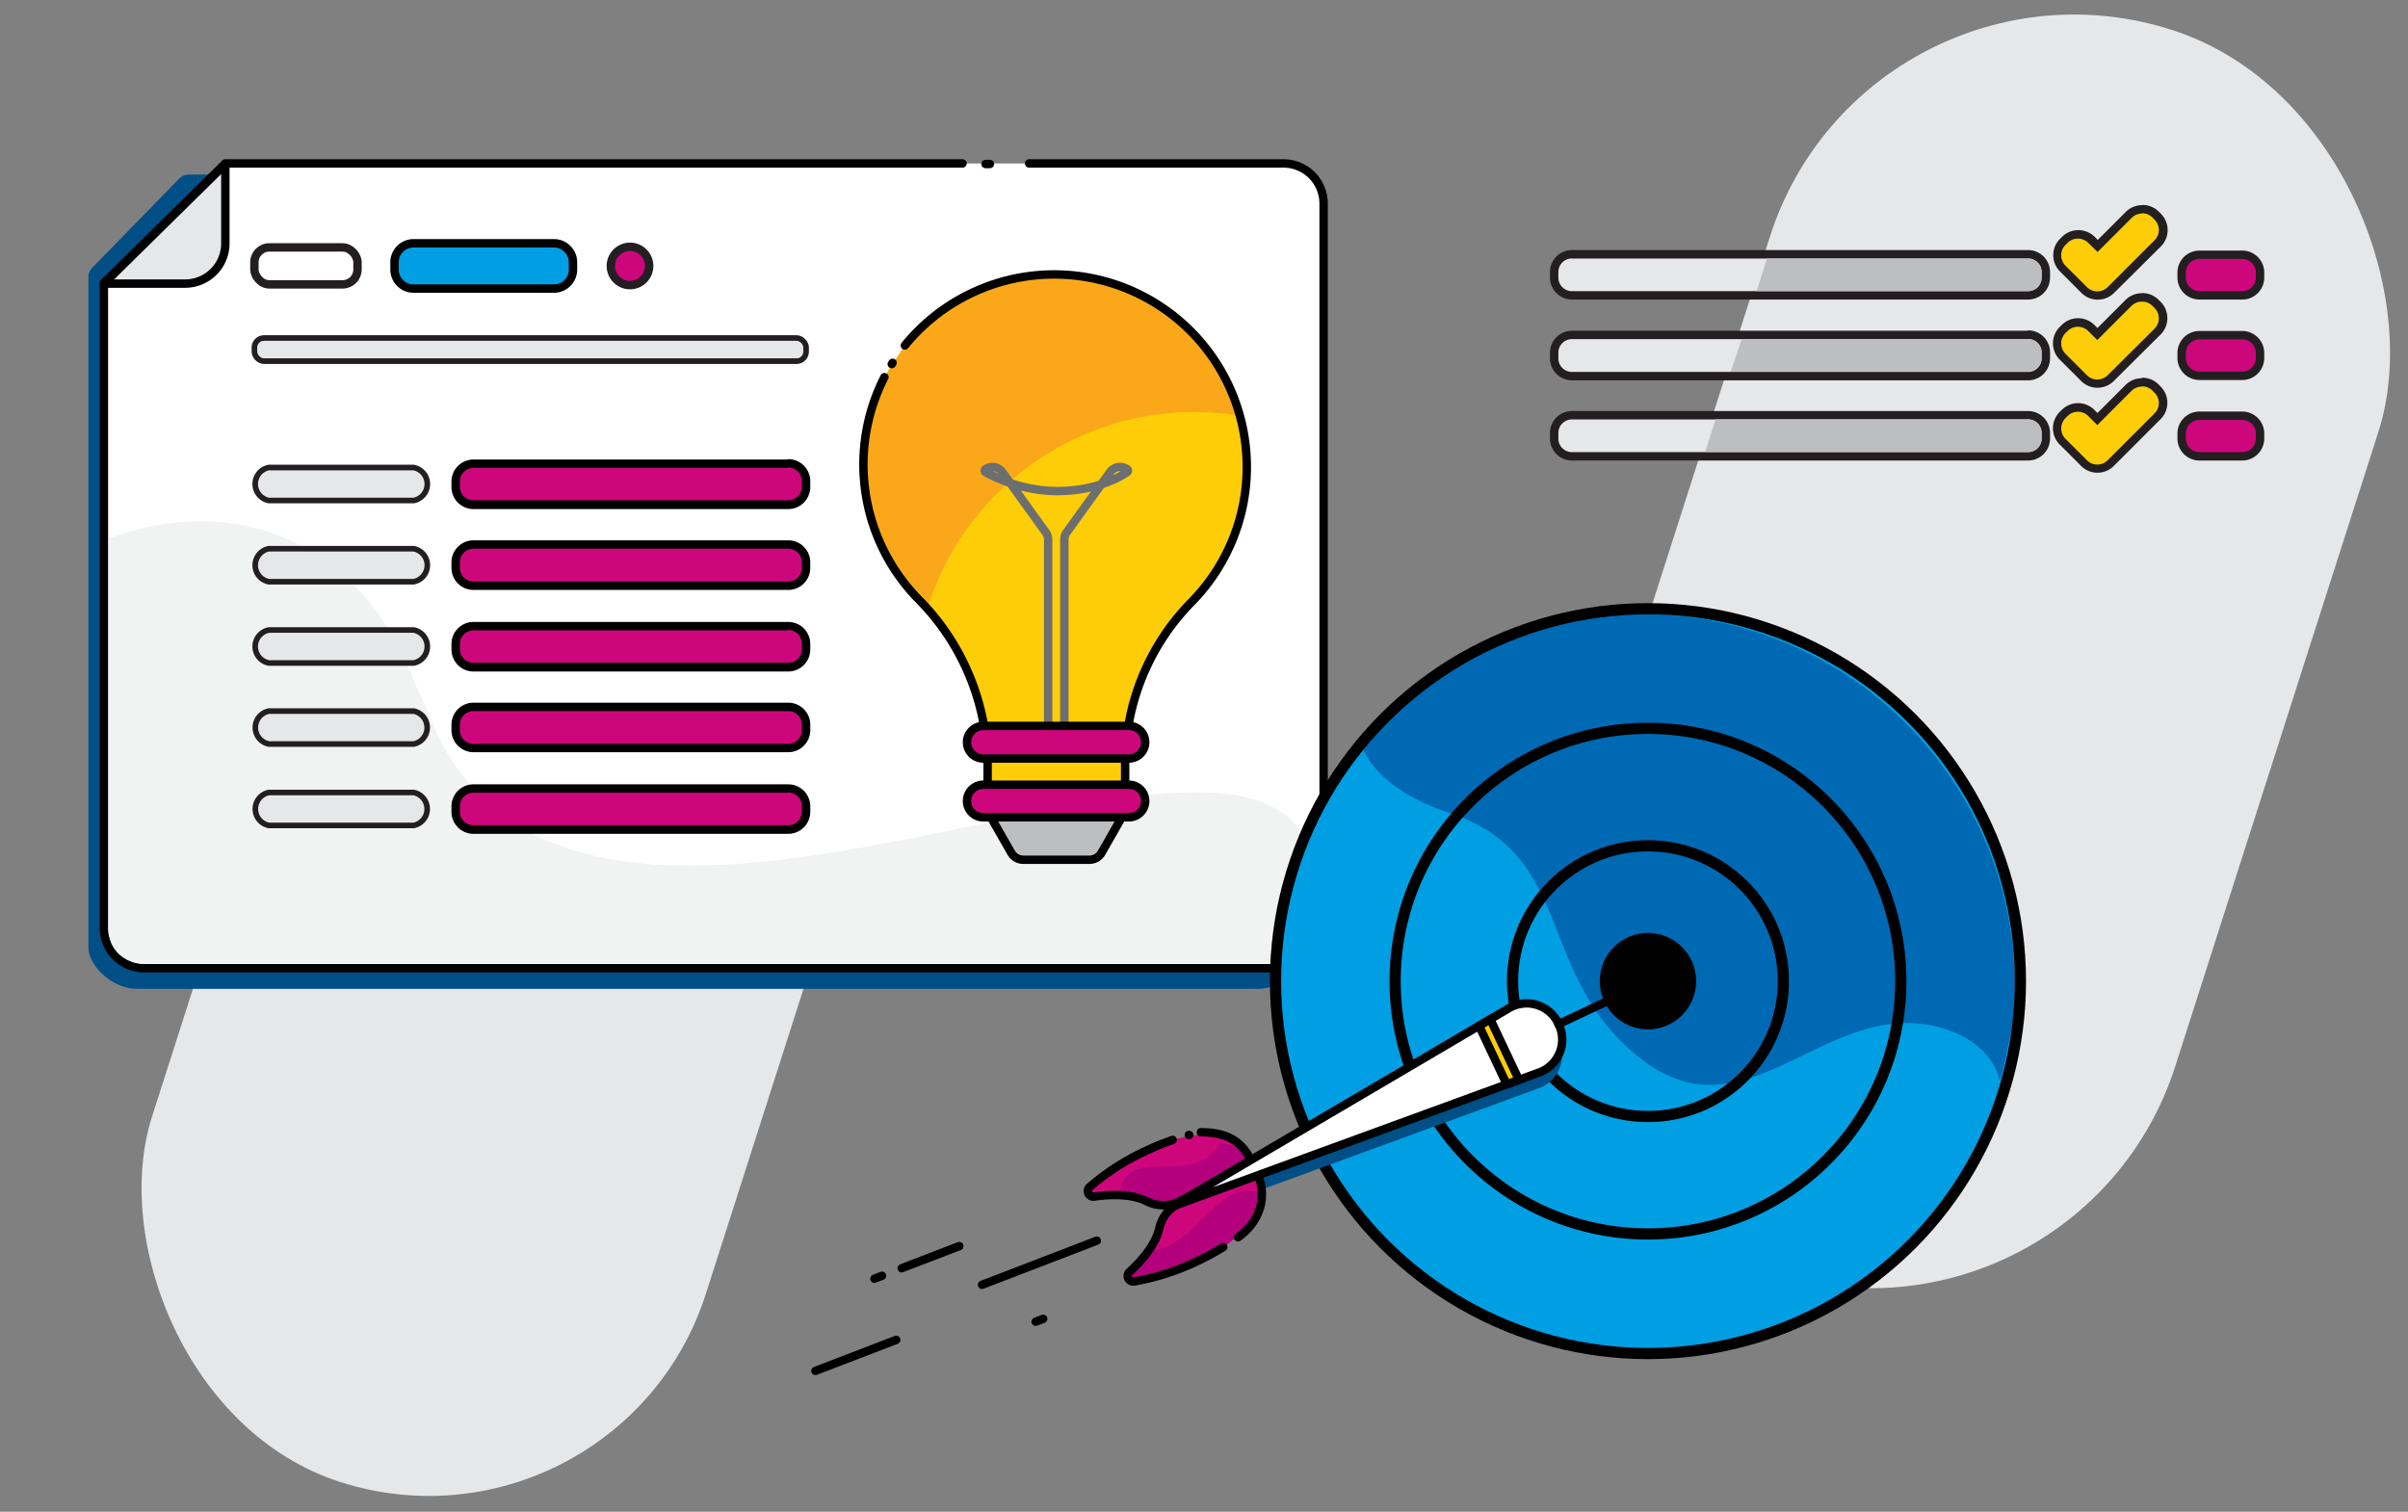 <svg xmlns="http://www.w3.org/2000/svg" id="Layer_1" data-name="Layer 1" width="430" height="270" viewBox="0 0 430 270"><rect x="0" y="0" width="430" height="270" fill="#808080" stroke="none"/><defs><style> .cls-1, .cls-8, .cls-9 { fill: #e6e7e8; } .cls-2 { fill: #ce067c; } .cls-3 { fill: #231f20; } .cls-19, .cls-4 { fill: #fdcd07; } .cls-5 { fill: #bcbec0; } .cls-6 { fill: #004f87; } .cls-11, .cls-7 { fill: #fff; } .cls-15, .cls-17, .cls-19, .cls-7, .cls-8 { stroke: #000; } .cls-11, .cls-14, .cls-15, .cls-19, .cls-7, .cls-8, .cls-9 { stroke-linecap: round; stroke-linejoin: round; } .cls-11, .cls-14, .cls-15, .cls-19, .cls-7, .cls-8 { stroke-width: 1.5px; } .cls-11, .cls-9 { stroke: #231f20; } .cls-10 { fill: #009fe3; } .cls-12 { fill: #f1f2f2; } .cls-13 { fill: #faa819; } .cls-14, .cls-15, .cls-17 { fill: none; } .cls-14 { stroke: #6d6e70; } .cls-16 { fill: #0069b4; } .cls-17 { stroke-miterlimit: 10; stroke-width: 2px; } .cls-18 { fill: #b4007c; } </style></defs><rect class="cls-1" x="295.22" y="-0.24" width="114.11" height="233.11" rx="57.06" transform="translate(52.21 -101.84) rotate(17.75)"></rect><g><rect class="cls-2" x="389.58" y="45.5" width="14" height="7.25" rx="3.18"></rect><path class="cls-3" d="M400.4,46.25a2.43,2.43,0,0,1,2.43,2.43v.89A2.43,2.43,0,0,1,400.4,52h-7.64a2.43,2.43,0,0,1-2.43-2.43v-.89a2.43,2.43,0,0,1,2.43-2.43h7.64m0-1.5h-7.64a3.93,3.93,0,0,0-3.93,3.93v.89a3.93,3.93,0,0,0,3.93,3.93h7.64a3.93,3.93,0,0,0,3.93-3.93v-.89a3.93,3.93,0,0,0-3.93-3.93Z"></path></g><g><rect class="cls-2" x="389.58" y="59.86" width="14" height="7.25" rx="3.18"></rect><path class="cls-3" d="M400.4,60.61a2.43,2.43,0,0,1,2.43,2.44v.89a2.43,2.43,0,0,1-2.43,2.43h-7.64a2.43,2.43,0,0,1-2.43-2.43v-.89a2.43,2.43,0,0,1,2.43-2.44h7.64m0-1.5h-7.64a3.94,3.94,0,0,0-3.93,3.94v.89a3.94,3.94,0,0,0,3.93,3.93h7.64a3.94,3.94,0,0,0,3.93-3.93v-.89a3.94,3.94,0,0,0-3.93-3.94Z"></path></g><g><rect class="cls-2" x="389.58" y="74.23" width="14" height="7.25" rx="3.18"></rect><path class="cls-3" d="M400.4,75a2.43,2.43,0,0,1,2.43,2.43v.89a2.43,2.43,0,0,1-2.43,2.43h-7.64a2.43,2.43,0,0,1-2.43-2.43v-.89A2.43,2.43,0,0,1,392.76,75h7.64m0-1.5h-7.64a3.93,3.93,0,0,0-3.93,3.93v.89a3.93,3.93,0,0,0,3.93,3.93h7.64a3.93,3.93,0,0,0,3.93-3.93v-.89a3.93,3.93,0,0,0-3.93-3.93Z"></path></g><g><rect class="cls-1" x="277.53" y="45.43" width="87.81" height="7.32" rx="3.17"></rect><path class="cls-3" d="M280.7,46.18h81.46a2.42,2.42,0,0,1,2.42,2.42v1A2.42,2.42,0,0,1,362.16,52H280.7a2.42,2.42,0,0,1-2.42-2.42v-1a2.42,2.42,0,0,1,2.42-2.42m0-1.5a3.93,3.93,0,0,0-3.92,3.92v1a3.93,3.93,0,0,0,3.92,3.92h81.46a3.93,3.93,0,0,0,3.92-3.92v-1a3.93,3.93,0,0,0-3.92-3.92Z"></path></g><g><rect class="cls-1" x="277.53" y="59.79" width="87.81" height="7.32" rx="3.17"></rect><path class="cls-3" d="M362.16,60.54A2.42,2.42,0,0,1,364.58,63v1a2.42,2.42,0,0,1-2.42,2.43H280.7a2.42,2.42,0,0,1-2.42-2.43V63a2.42,2.42,0,0,1,2.42-2.43h81.46m0-1.5H280.7A3.93,3.93,0,0,0,276.78,63v1a3.93,3.93,0,0,0,3.92,3.93h81.46a3.93,3.93,0,0,0,3.92-3.93V63A3.93,3.93,0,0,0,362.16,59Z"></path></g><g><rect class="cls-1" x="277.53" y="74.16" width="87.81" height="7.32" rx="3.17"></rect><path class="cls-3" d="M362.16,74.91a2.42,2.42,0,0,1,2.42,2.42v1a2.42,2.42,0,0,1-2.42,2.42H280.7a2.42,2.42,0,0,1-2.42-2.42v-1a2.42,2.42,0,0,1,2.42-2.42h81.46m0-1.5H280.7a3.93,3.93,0,0,0-3.92,3.92v1a3.93,3.93,0,0,0,3.92,3.92h81.46a3.93,3.93,0,0,0,3.92-3.92v-1a3.93,3.93,0,0,0-3.92-3.92Z"></path></g><g><path class="cls-4" d="M374.57,52.75a3.36,3.36,0,0,1-2.39-1l-3.82-3.82a3.37,3.37,0,0,1,0-4.77l.36-.36a3.37,3.37,0,0,1,4.77,0l1.08,1.08,5.56-5.56a3.38,3.38,0,0,1,4.78,0l.35.35a3.38,3.38,0,0,1,0,4.78L377,51.76A3.32,3.32,0,0,1,374.57,52.75Z"></path><path class="cls-3" d="M382.52,38.09a2.61,2.61,0,0,1,1.86.77l.35.35a2.61,2.61,0,0,1,0,3.71l-8,8-.36.35a2.62,2.62,0,0,1-3.71,0l-.35-.35-3.47-3.47a2.63,2.63,0,0,1,0-3.71l.36-.36a2.64,2.64,0,0,1,3.71,0L374.57,45l6.09-6.09a2.61,2.61,0,0,1,1.86-.77m0-1.5a4.11,4.11,0,0,0-2.92,1.21l-5,5-.55-.55a4.14,4.14,0,0,0-5.83,0l-.36.36a4.12,4.12,0,0,0,0,5.83l3.47,3.47.35.35a4.12,4.12,0,0,0,5.83,0l.36-.35,8-7.95a4.13,4.13,0,0,0,0-5.84l-.35-.35a4.11,4.11,0,0,0-2.92-1.21Z"></path></g><g><path class="cls-4" d="M374.57,68.53a3.39,3.39,0,0,1-2.39-1l-3.82-3.82a3.4,3.4,0,0,1,0-4.78l.36-.35a3.37,3.37,0,0,1,4.77,0l1.08,1.07,5.56-5.56a3.38,3.38,0,0,1,4.78,0l.35.35a3.38,3.38,0,0,1,0,4.78L377,67.55A3.35,3.35,0,0,1,374.57,68.53Z"></path><path class="cls-3" d="M382.52,53.87a2.65,2.65,0,0,1,1.86.77l.35.35a2.63,2.63,0,0,1,0,3.72l-8,7.95-.36.35a2.62,2.62,0,0,1-3.71,0l-.35-.35-3.47-3.47a2.63,2.63,0,0,1,0-3.71l.36-.35a2.62,2.62,0,0,1,3.71,0l1.61,1.6,6.09-6.09a2.65,2.65,0,0,1,1.86-.77m0-1.5a4.11,4.11,0,0,0-2.92,1.21l-5,5-.55-.54a4.12,4.12,0,0,0-5.83,0l-.36.35a4.13,4.13,0,0,0,0,5.84l3.47,3.46.35.36a4.14,4.14,0,0,0,5.83,0l.36-.36,8-7.95a4.13,4.13,0,0,0,0-5.84l-.35-.35a4.11,4.11,0,0,0-2.92-1.21Z"></path></g><g><path class="cls-4" d="M374.57,83.69a3.4,3.4,0,0,1-2.39-1l-3.82-3.82a3.4,3.4,0,0,1,0-4.78l.36-.35a3.37,3.37,0,0,1,4.77,0l1.08,1.08,5.56-5.57a3.38,3.38,0,0,1,4.78,0l.35.36a3.37,3.37,0,0,1,0,4.77L377,82.7A3.32,3.32,0,0,1,374.57,83.69Z"></path><path class="cls-3" d="M382.52,69a2.65,2.65,0,0,1,1.86.77l.35.36a2.61,2.61,0,0,1,0,3.71l-8,8-.36.36a2.62,2.62,0,0,1-3.71,0l-.35-.36-3.47-3.46a2.63,2.63,0,0,1,0-3.71l.36-.36a2.62,2.62,0,0,1,3.71,0l1.61,1.61,6.09-6.1a2.65,2.65,0,0,1,1.86-.77m0-1.5a4.11,4.11,0,0,0-2.92,1.21l-5,5-.55-.55a4.12,4.12,0,0,0-5.83,0l-.36.35a4.13,4.13,0,0,0,0,5.84l3.47,3.46.35.36a4.12,4.12,0,0,0,5.83,0l.36-.36,8-8a4.12,4.12,0,0,0,0-5.83l-.35-.36a4.11,4.11,0,0,0-2.92-1.21Z"></path></g><path class="cls-5" d="M304.49,80.73h57.67a2.42,2.42,0,0,0,2.42-2.42v-1a2.42,2.42,0,0,0-2.42-2.42H306.35Z"></path><path class="cls-5" d="M309.08,66.37h53.08a2.42,2.42,0,0,0,2.42-2.43V63a2.42,2.42,0,0,0-2.42-2.43H311Z"></path><path class="cls-5" d="M313.68,52h48.48a2.42,2.42,0,0,0,2.42-2.42v-1a2.42,2.42,0,0,0-2.42-2.42H315.55Z"></path><rect class="cls-1" x="38.5" y="74.91" width="103.84" height="194.4" rx="51.92" transform="translate(56.76 -19.37) rotate(17.75)"></rect><g><path class="cls-6" d="M180.05,31.18h44.57c4.87,0,8.83,2.43,8.83,5.42V168.4c0,3.59-4,8.21-8.83,8.21h-200c-4.87,0-8.83-4.37-8.83-7.36V49.49a2.39,2.39,0,0,1,.68-1.67L32,31.91a2.37,2.37,0,0,1,1.71-.73H167"></path><path class="cls-7" d="M183.77,29.19h45.42a7.17,7.17,0,0,1,7.17,7.17V165.72a7.19,7.19,0,0,1-7.19,7.2H25.74a7.19,7.19,0,0,1-7.19-7.2V50.55L29.47,39.78,40.24,29.19H171.87"></path><path class="cls-8" d="M33.07,50.65H18.55L40.24,29.29V43.48A7.17,7.17,0,0,1,33.07,50.65Z"></path><line class="cls-7" x1="175.98" y1="29.29" x2="176.77" y2="29.29"></line><g><path class="cls-2" d="M112.5,50.92a3.42,3.42,0,1,1,3.42-3.42A3.43,3.43,0,0,1,112.5,50.92Z"></path><path class="cls-3" d="M112.5,44.83a2.67,2.67,0,1,1-2.67,2.67,2.66,2.66,0,0,1,2.67-2.67m0-1.5a4.17,4.17,0,1,0,4.17,4.17,4.17,4.17,0,0,0-4.17-4.17Z"></path></g><rect class="cls-9" x="45.42" y="60.38" width="98.52" height="4.13" rx="1.7" transform="translate(189.37 124.88) rotate(180)"></rect><g><rect class="cls-2" x="81.37" y="82.75" width="62.56" height="7.38" rx="3.17"></rect><path d="M140.76,83.5a2.43,2.43,0,0,1,2.43,2.43v1a2.43,2.43,0,0,1-2.43,2.42H84.54A2.43,2.43,0,0,1,82.12,87v-1a2.43,2.43,0,0,1,2.42-2.43h56.22m0-1.5H84.54a3.93,3.93,0,0,0-3.92,3.93v1a3.93,3.93,0,0,0,3.92,3.92h56.22A3.93,3.93,0,0,0,144.69,87v-1A3.93,3.93,0,0,0,140.76,82Z"></path></g><g><rect class="cls-2" x="81.37" y="97.26" width="62.56" height="7.38" rx="3.17"></rect><path d="M140.76,98a2.43,2.43,0,0,1,2.43,2.43v1a2.43,2.43,0,0,1-2.43,2.43H84.54a2.43,2.43,0,0,1-2.42-2.43v-1A2.43,2.43,0,0,1,84.54,98h56.22m0-1.5H84.54a3.93,3.93,0,0,0-3.92,3.93v1a3.93,3.93,0,0,0,3.92,3.93h56.22a3.93,3.93,0,0,0,3.93-3.93v-1a3.93,3.93,0,0,0-3.93-3.93Z"></path></g><g><rect class="cls-2" x="81.37" y="111.77" width="62.56" height="7.38" rx="3.17"></rect><path d="M140.76,112.52a2.43,2.43,0,0,1,2.43,2.42v1a2.43,2.43,0,0,1-2.43,2.43H84.54A2.43,2.43,0,0,1,82.12,116v-1a2.43,2.43,0,0,1,2.42-2.42h56.22m0-1.5H84.54a3.93,3.93,0,0,0-3.92,3.92v1a3.93,3.93,0,0,0,3.92,3.93h56.22a3.93,3.93,0,0,0,3.93-3.93v-1a3.93,3.93,0,0,0-3.93-3.92Z"></path></g><g><rect class="cls-2" x="81.37" y="126.28" width="62.56" height="7.38" rx="3.17"></rect><path d="M140.76,127a2.42,2.42,0,0,1,2.43,2.42v1a2.42,2.42,0,0,1-2.43,2.42H84.54a2.42,2.42,0,0,1-2.42-2.42v-1A2.42,2.42,0,0,1,84.54,127h56.22m0-1.5H84.54a3.93,3.93,0,0,0-3.92,3.92v1a3.93,3.93,0,0,0,3.92,3.92h56.22a3.93,3.93,0,0,0,3.93-3.92v-1a3.93,3.93,0,0,0-3.93-3.92Z"></path></g><g><rect class="cls-10" x="70.45" y="43.45" width="31.87" height="8.1" rx="3.4"></rect><path d="M98.92,44.2a2.65,2.65,0,0,1,2.65,2.65v1.29a2.65,2.65,0,0,1-2.65,2.65H73.85a2.64,2.64,0,0,1-2.65-2.65V46.85a2.65,2.65,0,0,1,2.65-2.65H98.92m0-1.5H73.85a4.15,4.15,0,0,0-4.15,4.15v1.29a4.15,4.15,0,0,0,4.15,4.15H98.92a4.15,4.15,0,0,0,4.15-4.15V46.85a4.15,4.15,0,0,0-4.15-4.15Z"></path></g><rect class="cls-11" x="45.42" y="44.2" width="18.41" height="6.6" rx="2.65" transform="translate(109.26 94.99) rotate(180)"></rect><path class="cls-12" d="M77.57,130c-1-2.66-2.53-5.6-3.83-8.88C64,96.51,42,87.89,19.45,96.14l0,69.9c0,4.59,4,6.07,6.3,6.07h203c4.57,0,6.68-2.77,6.68-6.43,0-1.79.06-5.61-.14-8.18C231.41,108.63,105.91,193.25,77.57,130Z"></path><g><path class="cls-9" d="M73.88,89.39H48a3,3,0,0,1,0-5.89H73.88a3,3,0,0,1,0,5.89Z"></path><path class="cls-9" d="M48,98H73.88a3,3,0,0,1,0,5.89H48A3,3,0,0,1,48,98Z"></path><path class="cls-9" d="M48,112.52H73.88a3,3,0,0,1,0,5.89H48a3,3,0,0,1,0-5.89Z"></path><path class="cls-9" d="M48,127H73.88a3,3,0,0,1,0,5.88H48A3,3,0,0,1,48,127Z"></path><path class="cls-9" d="M48,141.54H73.88a3,3,0,0,1,0,5.88H48a3,3,0,0,1,0-5.88Z"></path></g><g><rect class="cls-2" x="81.37" y="140.79" width="62.56" height="7.38" rx="3.17"></rect><path d="M140.76,141.54a2.42,2.42,0,0,1,2.43,2.42v1a2.42,2.42,0,0,1-2.43,2.42H84.54A2.42,2.42,0,0,1,82.12,145v-1a2.42,2.42,0,0,1,2.42-2.42h56.22m0-1.5H84.54A3.93,3.93,0,0,0,80.62,144v1a3.93,3.93,0,0,0,3.92,3.92h56.22a3.93,3.93,0,0,0,3.93-3.92v-1a3.93,3.93,0,0,0-3.93-3.92Z"></path></g><g><path class="cls-4" d="M157.93,67.36A34.36,34.36,0,0,0,164,107a42.56,42.56,0,0,1,12.36,29.71v7.84a1.39,1.39,0,0,0,.18.69l4,7a2.51,2.51,0,0,0,2.21,1.31h11.78a2.51,2.51,0,0,0,2.21-1.31l4-7a1.39,1.39,0,0,0,.18-.69v-7.78a41.35,41.35,0,0,1,12-29.4A34.39,34.39,0,1,0,161.58,61.7"></path><path class="cls-5" d="M199.57,146.44H177.62l3,5.36c.55.87.77,1.27,2,1.41h11.69a2.21,2.21,0,0,0,2-1.09Z"></path><path class="cls-13" d="M165.89,107.77A49.92,49.92,0,0,1,213.5,73.6a50.93,50.93,0,0,1,8.52.73,34.49,34.49,0,0,0-60.28-12.88L158.11,67a32.71,32.71,0,0,0-3.69,13.55,33.35,33.35,0,0,0,9.72,25.33C164.75,106.5,165.33,107.13,165.89,107.77Z"></path><path class="cls-14" d="M190.06,129.43V96.36a2.14,2.14,0,0,1,.41-1.27l7.76-10.77a2.17,2.17,0,0,1,3-.54l.05,0a.32.32,0,0,1,0,.53c-1.24.86-5.5,3.4-12.67,3.4A27.08,27.08,0,0,1,176,84.32a.31.31,0,0,1,0-.54h0a2.19,2.19,0,0,1,3,.54l7.75,10.77a2.15,2.15,0,0,1,.42,1.27v33.07"></path><path class="cls-15" d="M157.93,67.36A34.36,34.36,0,0,0,164,107a42.56,42.56,0,0,1,12.36,29.71v7.84a1.39,1.39,0,0,0,.18.69l4,7a2.51,2.51,0,0,0,2.21,1.31h11.78a2.51,2.51,0,0,0,2.21-1.31l4-7a1.39,1.39,0,0,0,.18-.69v-7.78a41.35,41.35,0,0,1,12-29.4A34.39,34.39,0,1,0,161.58,61.7"></path><path class="cls-7" d="M159.39,64.8l-.15.23"></path><g><path class="cls-2" d="M175.59,135.47a2.91,2.91,0,1,1,0-5.82h26a2.91,2.91,0,1,1,0,5.82Z"></path><path d="M201.59,130.4a2.16,2.16,0,1,1,0,4.32h-26a2.16,2.16,0,1,1,0-4.32h26m0-1.5h-26a3.66,3.66,0,1,0,0,7.32h26a3.66,3.66,0,1,0,0-7.32Z"></path></g><g><path class="cls-2" d="M175.59,146a2.91,2.91,0,1,1,0-5.82h26a2.91,2.91,0,1,1,0,5.82Z"></path><path d="M201.59,140.9a2.16,2.16,0,1,1,0,4.32h-26a2.16,2.16,0,1,1,0-4.32h26m0-1.5h-26a3.66,3.66,0,1,0,0,7.32h26a3.66,3.66,0,1,0,0-7.32Z"></path></g></g></g><g><circle class="cls-10" cx="294.28" cy="175.23" r="66.51"></circle><path class="cls-16" d="M293.25,109.7a66.35,66.35,0,0,0-50.28,23c1.48,4.53,6.42,9.39,16,12.54,22.66,7.49,15,29.3,34.32,44.06,17,13,30-6.59,47.23-6.59,6.89,0,14.92,3.4,16.49,10.09.24,1,1.45-5.28,2.51-10.58.18-2,.28-4,.28-6A66.51,66.51,0,0,0,293.25,109.7Z"></path><circle class="cls-17" cx="294.28" cy="175.23" r="66.51"></circle><circle class="cls-17" cx="294.28" cy="175.23" r="45.15"></circle><circle class="cls-17" cx="294.28" cy="175.23" r="24.18"></circle><g><path class="cls-6" d="M274.72,194.38l-65.66,24L269.32,183a6.25,6.25,0,0,1,9,2.76h0A6.25,6.25,0,0,1,274.72,194.38Z"></path><g><path class="cls-2" d="M223.8,208.47a4.77,4.77,0,0,0-.34-1.05c-2.27-4.81-8.11-7-18.94-1.84a42.61,42.61,0,0,0-10,6.46,1,1,0,0,0,.81,1.67c3.86-.56,7.18-.3,9.39.8a6.48,6.48,0,0,0,5.65.17Z"></path><path class="cls-18" d="M202.9,213.87a5.34,5.34,0,0,1,1.85.67,6.32,6.32,0,0,0,6,.21l13.05-6.28a4.77,4.77,0,0,0-.34-1.05c-.85-1.79-2.86-2.88-5.61-3.28-4.9,8.55-16.81-.45-18,9.31A15.17,15.17,0,0,1,202.9,213.87Z"></path><path class="cls-15" d="M212.37,202.7l-.08,0"></path><path class="cls-15" d="M209.4,203.59a46.81,46.81,0,0,0-4.88,2,42.61,42.61,0,0,0-10,6.46,1,1,0,0,0,.81,1.67c3.86-.56,7.18-.3,9.39.8a6.48,6.48,0,0,0,5.65.17l13.46-6.21a4.77,4.77,0,0,0-.34-1.05c-1.56-3.3-4-5.2-9.05-5.22"></path><path class="cls-2" d="M223.93,208.75a4.07,4.07,0,0,1,.59.93c2.27,4.8.12,10.44-10.71,15.56a43.25,43.25,0,0,1-11.37,3.64,1,1,0,0,1-.78-1.69c2.89-2.63,4.79-5.35,5.35-7.76a6.49,6.49,0,0,1,3.46-4.47Z"></path><path class="cls-18" d="M205,223.54a25.28,25.28,0,0,1-3.35,3.67.94.94,0,0,0,.8,1.67,43.25,43.25,0,0,0,11.37-3.64c8.61-4.07,10-7.59,11-12.26C216.8,210.91,214.49,222.33,205,223.54Z"></path><path class="cls-15" d="M218.44,222.73a48.17,48.17,0,0,1-4.63,2.51,43.25,43.25,0,0,1-11.37,3.64,1,1,0,0,1-.78-1.69c2.89-2.63,4.79-5.35,5.35-7.76a6.49,6.49,0,0,1,3.46-4.47l13.46-6.21a4.07,4.07,0,0,1,.59.93c1.71,3.61.82,8.25-3.43,11.29"></path></g><path class="cls-7" d="M274.72,191.59l-65.66,24,60.26-35.45a6.25,6.25,0,0,1,9,2.76h0A6.25,6.25,0,0,1,274.72,191.59Z"></path><line class="cls-15" x1="278.28" y1="182.92" x2="288.94" y2="177.89"></line><polygon class="cls-19" points="271.24 192.87 266.12 182.03 264.13 183.22 269.06 193.66 271.24 192.87"></polygon></g><line class="cls-15" x1="171.31" y1="222.55" x2="161.02" y2="226.5"></line><line class="cls-15" x1="195.86" y1="221.58" x2="175.37" y2="229.46"></line><line class="cls-15" x1="157.5" y1="227.85" x2="156.15" y2="228.37"></line><line class="cls-15" x1="186.29" y1="235.54" x2="184.94" y2="236.06"></line><line class="cls-15" x1="160.04" y1="239.3" x2="145.61" y2="244.84"></line><circle cx="294.28" cy="175.23" r="8.61"></circle></g></svg>